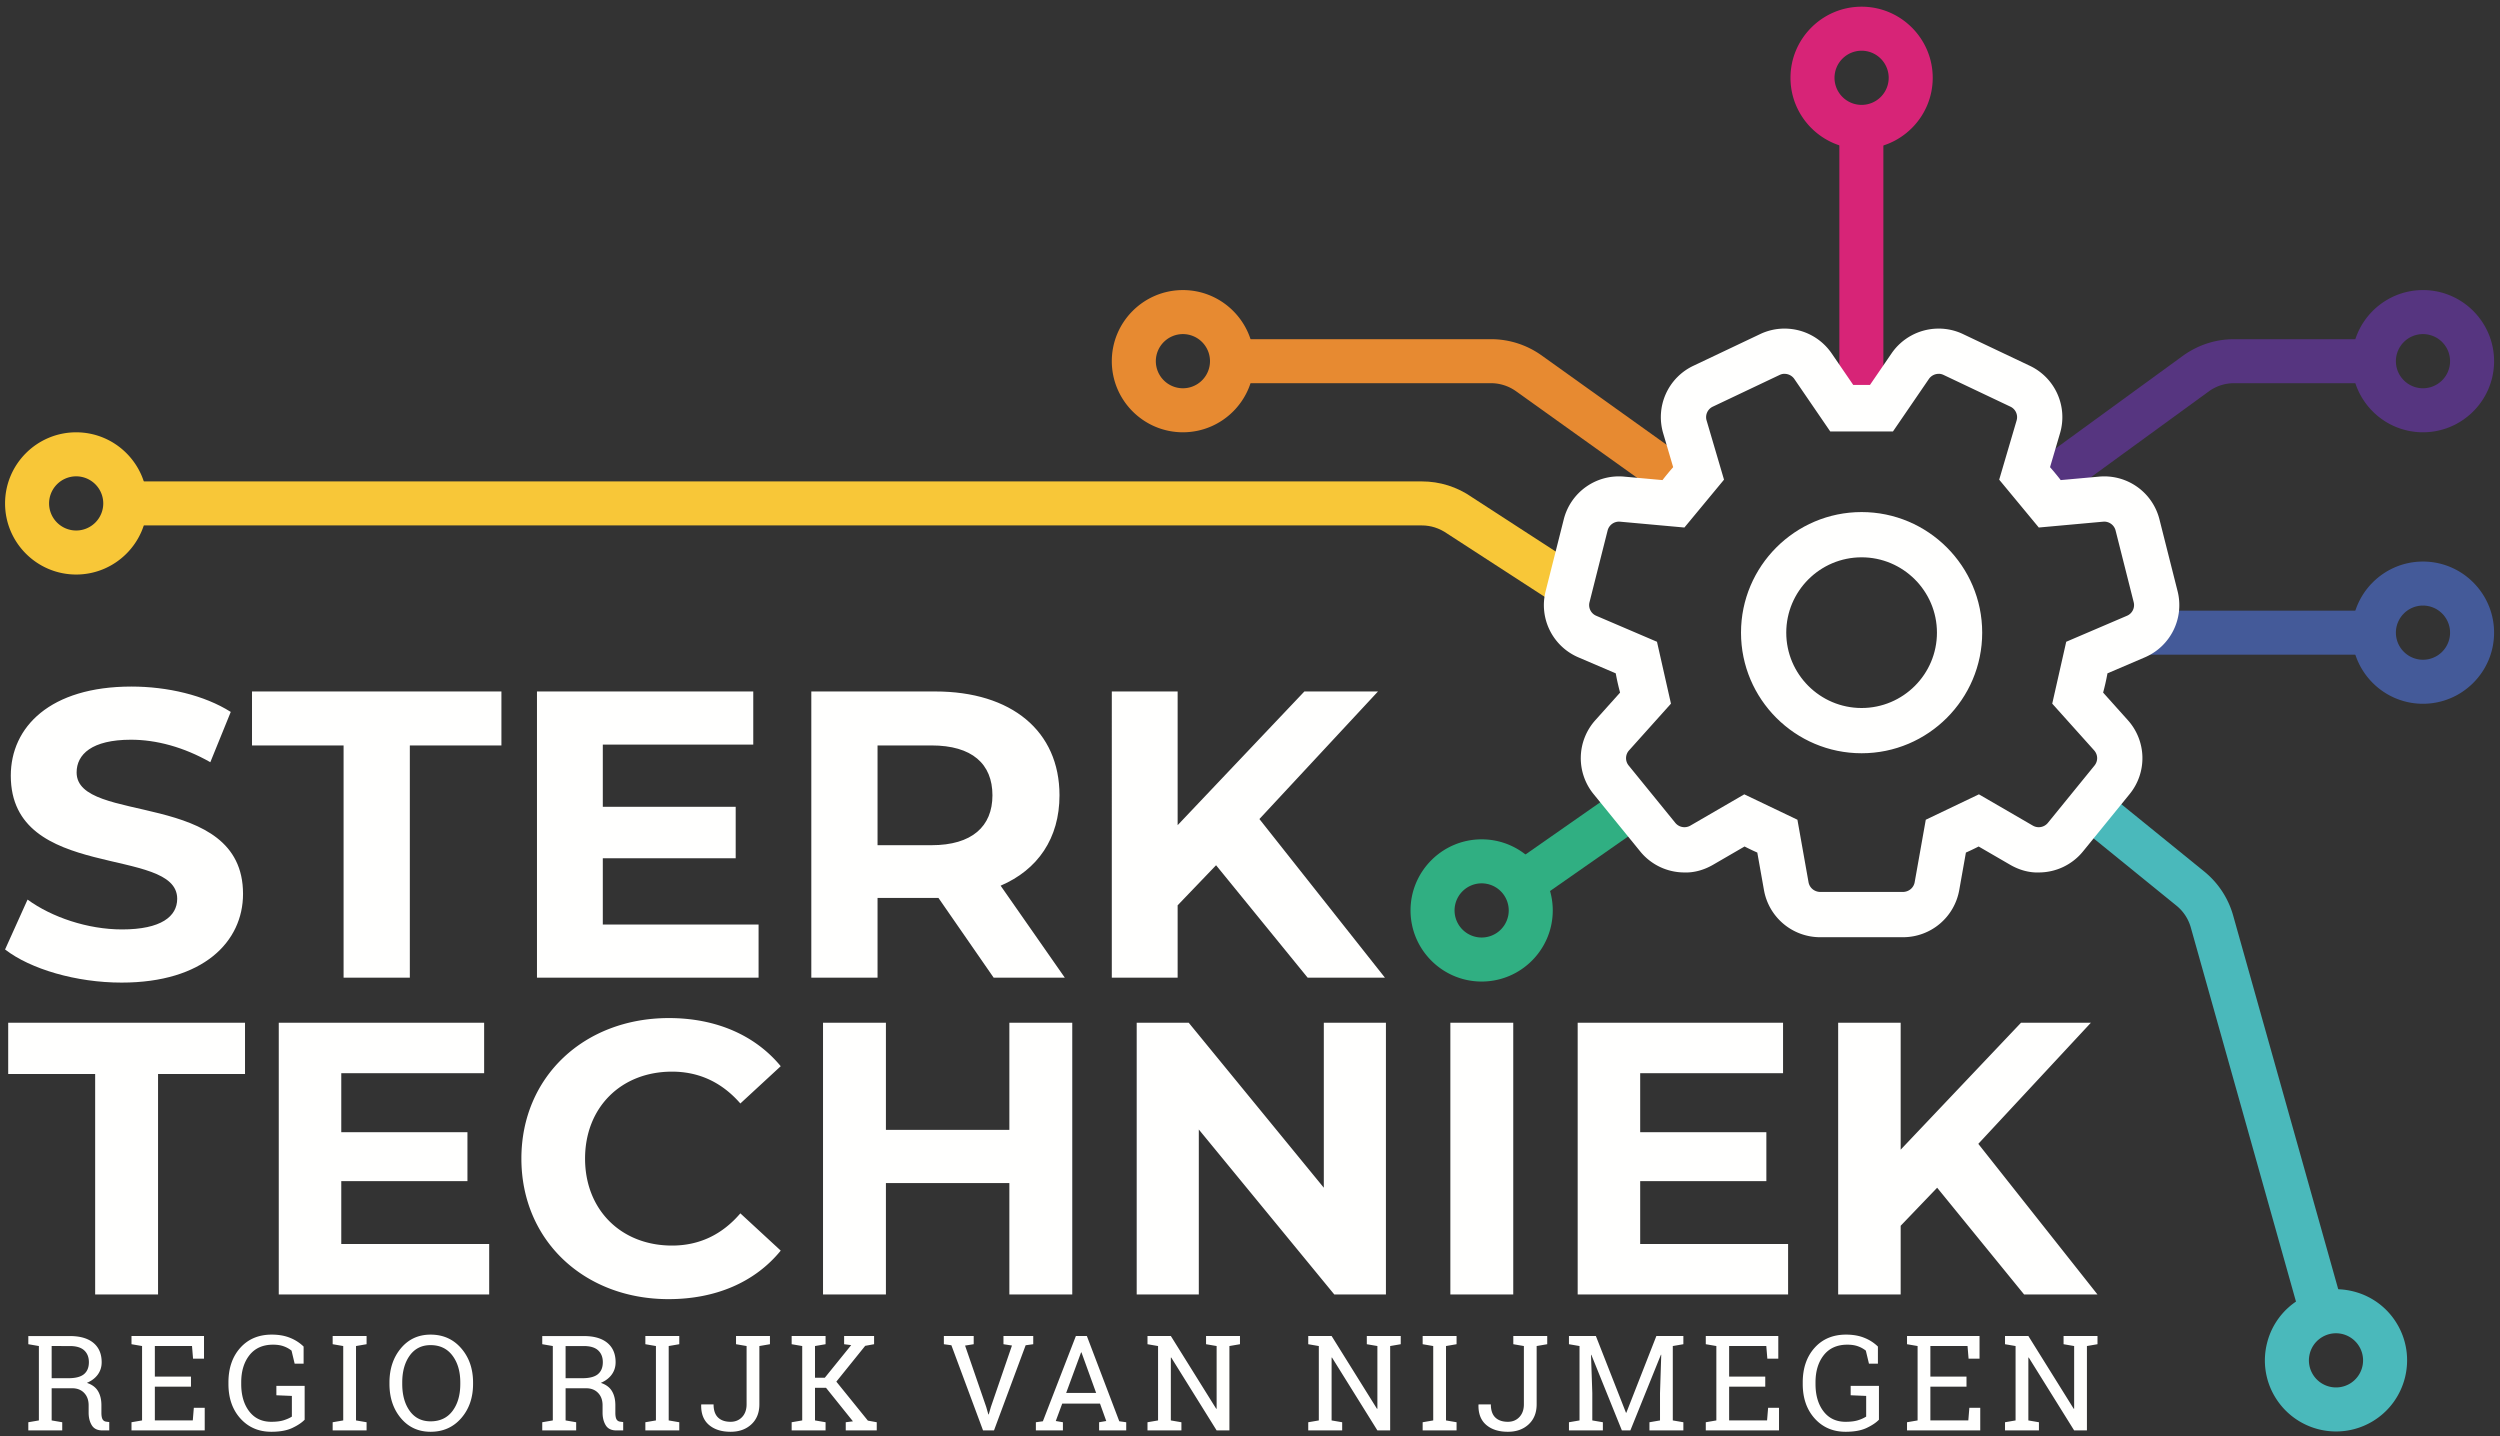 <svg width="322" height="185" fill="none" xmlns="http://www.w3.org/2000/svg"><rect width="100%" height="100%" fill="#333333" stroke="none"/><path fill-rule="evenodd" clip-rule="evenodd" d="M296.87 171.725l-14.701-52.288a5.556 5.556 0 00-1.851-2.796l-14.969-12.152 3.572-4.402 14.97 12.152a11.21 11.21 0 013.729 5.643l14.703 52.294-5.453 1.549z" fill="#4AB9BB"/><path fill-rule="evenodd" clip-rule="evenodd" d="M300.873 171.725c-.617 0-1.224.164-1.769.486a3.467 3.467 0 00-1.604 2.136 3.463 3.463 0 00.376 2.644 3.494 3.494 0 004.779 1.228 3.492 3.492 0 00-1.782-6.494zm.022 12.647a9.164 9.164 0 01-7.9-4.496 9.1 9.1 0 01-.986-6.941 9.099 9.099 0 014.21-5.604 9.104 9.104 0 016.94-.986 9.099 9.099 0 015.604 4.21c2.57 4.347 1.123 9.974-3.223 12.544a9.108 9.108 0 01-4.645 1.273z" fill="#4AB9BB"/><path fill-rule="evenodd" clip-rule="evenodd" d="M197.537 116.236l-3.246-4.648 15.808-11.04 3.246 4.648-15.808 11.04z" fill="#30AF82"/><path fill-rule="evenodd" clip-rule="evenodd" d="M190.836 113.775a3.493 3.493 0 00-3.489 3.489 3.493 3.493 0 003.489 3.489 3.493 3.493 0 003.489-3.489 3.493 3.493 0 00-3.489-3.489zm0 12.647c-5.05 0-9.159-4.108-9.159-9.158s4.109-9.158 9.159-9.158c5.05 0 9.159 4.108 9.159 9.158s-4.109 9.158-9.159 9.158z" fill="#30AF82"/><path fill-rule="evenodd" clip-rule="evenodd" d="M276.69 84.321h29.513v-5.669H276.69v5.669z" fill="#445A99"/><path fill-rule="evenodd" clip-rule="evenodd" d="M312.079 77.997a3.493 3.493 0 00-3.488 3.49 3.493 3.493 0 003.488 3.489 3.493 3.493 0 003.489-3.489 3.494 3.494 0 00-3.489-3.49zm0 12.648c-5.05 0-9.158-4.108-9.158-9.158 0-5.051 4.108-9.159 9.158-9.159s9.159 4.108 9.159 9.159c0 5.05-4.109 9.158-9.159 9.158z" fill="#445A99"/><path fill-rule="evenodd" clip-rule="evenodd" d="M262.777 66.223l-3.338-4.584 21.828-15.892c1.947-1.36 4.177-2.062 6.497-2.062h17.992v5.67h-17.992a5.565 5.565 0 00-3.205 1.008l-21.782 15.86z" fill="#563580"/><path fill-rule="evenodd" clip-rule="evenodd" d="M312.079 43.031a3.492 3.492 0 00-3.488 3.489 3.492 3.492 0 003.488 3.489 3.493 3.493 0 003.489-3.489 3.493 3.493 0 00-3.489-3.489zm0 12.647c-5.05 0-9.158-4.108-9.158-9.158s4.108-9.158 9.158-9.158 9.159 4.108 9.159 9.158-4.109 9.158-9.159 9.158z" fill="#563580"/><path fill-rule="evenodd" clip-rule="evenodd" d="M217.428 66.237l-22.23-15.892a5.544 5.544 0 00-3.179-.99h-34.24v-5.67h34.24c2.319 0 4.549.702 6.451 2.03l22.255 15.91-3.297 4.612z" fill="#E78A31"/><path fill-rule="evenodd" clip-rule="evenodd" d="M152.359 43.031a3.492 3.492 0 00-3.488 3.489 3.492 3.492 0 003.488 3.489 3.493 3.493 0 003.489-3.489 3.493 3.493 0 00-3.489-3.489zm0 12.647c-5.05 0-9.158-4.108-9.158-9.158s4.108-9.158 9.158-9.158 9.159 4.108 9.159 9.158-4.109 9.158-9.159 9.158z" fill="#E78A31"/><path fill-rule="evenodd" clip-rule="evenodd" d="M200.561 77.915l-14.147-9.178c-1.024-.713-2.133-1.062-3.285-1.062H15.34v-5.669h167.789c2.318 0 4.55.701 6.451 2.029l14.066 9.124-3.085 4.756z" fill="#F8C738"/><path fill-rule="evenodd" clip-rule="evenodd" d="M9.811 61.351a3.493 3.493 0 00-3.489 3.489 3.494 3.494 0 003.489 3.49 3.494 3.494 0 003.489-3.49 3.493 3.493 0 00-3.489-3.489zm0 12.648c-5.05 0-9.158-4.109-9.158-9.159 0-5.05 4.108-9.158 9.158-9.158s9.159 4.108 9.159 9.158-4.109 9.159-9.159 9.159z" fill="#F8C738"/><path fill-rule="evenodd" clip-rule="evenodd" d="M236.909 54.259l-.001-37.914 5.67-.001.001 37.915h-5.67z" fill="#D72477"/><path fill-rule="evenodd" clip-rule="evenodd" d="M239.774 6.532a3.493 3.493 0 00-3.489 3.489 3.493 3.493 0 003.489 3.489 3.494 3.494 0 003.49-3.489 3.494 3.494 0 00-3.49-3.489zm0 12.647c-5.049 0-9.159-4.108-9.159-9.158s4.11-9.159 9.159-9.159c5.05 0 9.16 4.109 9.16 9.159 0 5.05-4.11 9.158-9.16 9.158z" fill="#D72477"/><path fill-rule="evenodd" clip-rule="evenodd" d="M12.256 138.327h-11.2v-6.6h30.502v6.6H20.357v28.402h-8.101v-28.402zM63.007 160.229v6.5H35.905v-35.002h26.452v6.5H43.956v7.601h16.251v6.3H43.956v8.101h19.051zM67.155 149.228c0-10.55 8.101-18.101 19.002-18.101 6.05 0 11.1 2.2 14.401 6.2l-5.201 4.801c-2.35-2.7-5.3-4.1-8.8-4.1-6.551 0-11.201 4.6-11.201 11.2s4.65 11.201 11.201 11.201c3.5 0 6.45-1.4 8.8-4.15l5.201 4.8c-3.301 4.05-8.351 6.25-14.451 6.25-10.851 0-18.952-7.55-18.952-18.101zM138.107 131.727v35.002h-8.101v-14.351h-15.9v14.351h-8.101v-35.002h8.101v13.801h15.9v-13.801h8.101zM178.507 131.727v35.002h-6.65l-17.451-21.251v21.251h-8v-35.002h6.7l17.401 21.251v-21.251h8zM186.806 166.729h8.101v-35.002h-8.101v35.002zM230.307 160.229v6.5h-27.102v-35.002h26.452v6.5h-18.401v7.601h16.251v6.3h-16.251v8.101h19.051zM249.506 152.978l-4.7 4.901v8.85h-8.051v-35.002h8.051v16.351l15.501-16.351h9l-14.501 15.601 15.351 19.401h-9.451l-11.2-13.751zM6.654 177.513h2.164c.919 0 1.587-.176 2.005-.526.417-.351.626-.864.626-1.537 0-.641-.2-1.148-.601-1.521-.401-.373-1.022-.56-1.863-.56H6.654v4.144zm2.331-5.43c1.326 0 2.341.293 3.049.881.708.588 1.061 1.422 1.061 2.502 0 .59-.165 1.114-.493 1.571-.328.456-.8.815-1.412 1.077.662.218 1.141.571 1.432 1.061.294.49.439 1.095.439 1.813v.978c0 .372.048.648.143.827.094.178.25.284.467.317l.401.05v1.078h-.885c-.641 0-1.096-.223-1.367-.669-.27-.445-.404-.985-.404-1.62v-.944c0-.663-.192-1.195-.577-1.596-.384-.401-.9-.601-1.545-.601h-2.64v4.143l1.362.234v1.053H3.647v-1.053l1.361-.234v-9.582l-1.361-.234v-1.052h5.338zM16.936 184.238v-1.053l1.362-.234v-9.582l-1.362-.234v-1.06h9.34v2.923h-1.412l-.133-1.629h-4.787v3.935h4.653v1.295h-4.653v4.352h4.887l.134-1.629h1.403v2.916h-9.432zM39.239 182.859c-.357.373-.883.726-1.579 1.057-.696.331-1.601.497-2.715.497-1.626 0-2.952-.571-3.981-1.712-1.027-1.142-1.541-2.623-1.541-4.445v-.2c0-1.833.509-3.317 1.524-4.453 1.017-1.136 2.369-1.704 4.057-1.704.902 0 1.694.141 2.376.422a5.29 5.29 0 011.725 1.115v2.206h-1.153l-.401-1.68a3.49 3.49 0 00-.99-.551c-.387-.145-.85-.217-1.39-.217-1.314 0-2.326.45-3.038 1.349-.708.899-1.064 2.065-1.064 3.496v.217c0 1.454.344 2.629 1.031 3.526.689.897 1.636 1.345 2.845 1.345.662 0 1.205-.07 1.629-.209.424-.139.763-.293 1.019-.46v-2.664l-1.996-.084v-1.211h3.642v4.36zM42.847 173.135v-1.06h4.369v1.06l-1.362.234v9.582l1.362.234v1.053h-4.369v-1.053l1.361-.234v-9.582l-1.361-.234zM59.285 178.056c0-1.415-.338-2.569-1.016-3.463-.675-.894-1.613-1.341-2.81-1.341-1.147 0-2.042.449-2.687 1.345-.642.897-.964 2.05-.964 3.459v.192c0 1.426.322 2.586.964 3.479.645.894 1.54 1.341 2.687 1.341 1.213 0 2.155-.446 2.823-1.336.669-.891 1.003-2.052 1.003-3.484v-.192zm1.645.192c0 1.771-.508 3.241-1.525 4.411-1.015 1.169-2.332 1.754-3.946 1.754-1.571 0-2.847-.585-3.826-1.754-.98-1.17-1.471-2.64-1.471-4.411v-.175c0-1.766.491-3.236 1.471-4.411.979-1.175 2.255-1.763 3.826-1.763 1.614 0 2.931.588 3.946 1.763 1.017 1.175 1.525 2.645 1.525 4.411v.175zM72.849 177.513h2.164c.919 0 1.587-.176 2.005-.526.417-.351.626-.864.626-1.537 0-.641-.2-1.148-.601-1.521-.401-.373-1.022-.56-1.863-.56h-2.331v4.144zm2.331-5.43c1.326 0 2.341.293 3.049.881.708.588 1.061 1.422 1.061 2.502 0 .59-.165 1.114-.493 1.571-.328.456-.799.815-1.412 1.077.663.218 1.141.571 1.432 1.061.294.49.44 1.095.44 1.813v.978c0 .372.047.648.142.827.094.178.25.284.467.317l.401.05v1.078h-.885c-.641 0-1.096-.223-1.367-.669-.269-.445-.404-.985-.404-1.62v-.944c0-.663-.192-1.195-.577-1.596-.384-.401-.899-.601-1.545-.601h-2.64v4.143l1.362.234v1.053h-4.369v-1.053l1.361-.234v-9.582l-1.361-.234v-1.052h5.338zM83.122 173.135v-1.06h4.369v1.06l-1.362.234v9.582l1.362.234v1.053h-4.369v-1.053l1.362-.234v-9.582l-1.362-.234zM99.169 172.075v1.06l-1.362.234v7.502c0 1.086-.344 1.948-1.032 2.586-.688.638-1.58.956-2.677.956-1.17 0-2.099-.296-2.79-.89-.691-.593-1.022-1.454-.995-2.585l.017-.05h1.579c0 .752.191 1.313.572 1.683.382.371.921.556 1.617.556.607 0 1.102-.205 1.487-.614.384-.41.576-.957.576-1.642v-7.502l-1.361-.234v-1.06h4.369zM101.965 183.185l1.361-.234v-9.582l-1.361-.234v-1.06h4.369v1.06l-1.362.234v4.085h1.262l3.4-4.202-.911-.117v-1.06h3.86v1.06l-1.145.209-3.717 4.612 4.06 5.02 1.144.209v1.053h-3.993v-1.053l.927-.117-3.467-4.319h-1.42v4.202l1.362.234v1.053h-4.369v-1.053zM125.412 173.135l-1.111.176 2.723 7.903.276.96h.05l.276-.96 2.715-7.911-1.095-.168v-1.06h3.835v1.06l-.978.134-4.076 10.969h-1.412l-4.077-10.969-.969-.134v-1.06h3.843v1.06zM137.322 179.409h3.86l-1.888-5.221h-.051l-1.921 5.221zm-3.901 3.776l.902-.125 4.252-10.985h1.412l4.177 10.985.894.125v1.053h-3.492v-1.053l.919-.159-.802-2.238h-4.87l-.828 2.238.919.159v1.053h-3.483v-1.053zM159.709 172.075v1.06l-1.361.234v10.869h-1.646l-5.848-9.39-.05.017v8.086l1.362.234v1.053h-4.369v-1.053l1.361-.234v-9.582l-1.361-.234v-1.06h3.007l5.848 9.381.05-.017v-8.07l-1.362-.234v-1.06h4.369zM180.415 172.075v1.06l-1.362.234v10.869h-1.645l-5.848-9.39-.05.017v8.086l1.362.234v1.053h-4.37v-1.053l1.362-.234v-9.582l-1.362-.234v-1.06h3.008l5.847 9.381.051-.017v-8.07l-1.362-.234v-1.06h4.369zM183.238 173.135v-1.06h4.368v1.06l-1.361.234v9.582l1.361.234v1.053h-4.368v-1.053l1.361-.234v-9.582l-1.361-.234zM199.283 172.075v1.06l-1.362.234v7.502c0 1.086-.343 1.948-1.032 2.586-.688.638-1.58.956-2.677.956-1.17 0-2.099-.296-2.79-.89-.691-.593-1.022-1.454-.994-2.585l.017-.05h1.578c0 .752.191 1.313.572 1.683.382.371.921.556 1.617.556.608 0 1.103-.205 1.487-.614.384-.41.577-.957.577-1.642v-7.502l-1.362-.234v-1.06h4.369zM213.968 174.497l-.042-.008-3.935 9.749h-1.094l-3.935-9.741-.041.008.167 4.921v3.525l1.361.234v1.053h-4.369v-1.053l1.362-.234v-9.582l-1.362-.234v-1.06h3.467l3.876 9.882h.05l3.868-9.882h3.476v1.06l-1.362.234v9.582l1.362.234v1.053h-4.369v-1.053l1.361-.234v-3.525l.159-4.929zM219.705 184.238v-1.053l1.361-.234v-9.582l-1.361-.234v-1.06h9.339v2.923h-1.411l-.134-1.629h-4.787v3.935h4.653v1.295h-4.653v4.352h4.887l.134-1.629h1.403v2.916h-9.431zM242.008 182.859c-.357.373-.883.726-1.579 1.057-.695.331-1.601.497-2.715.497-1.626 0-2.952-.571-3.981-1.712-1.026-1.142-1.541-2.623-1.541-4.445v-.2c0-1.833.509-3.317 1.525-4.453 1.016-1.136 2.368-1.704 4.056-1.704.902 0 1.695.141 2.376.422a5.284 5.284 0 011.726 1.115v2.206h-1.153l-.401-1.68a3.496 3.496 0 00-.991-.551c-.386-.145-.85-.217-1.39-.217-1.314 0-2.326.45-3.037 1.349-.709.899-1.065 2.065-1.065 3.496v.217c0 1.454.344 2.629 1.031 3.526.689.897 1.636 1.345 2.845 1.345.663 0 1.206-.07 1.63-.209a4.42 4.42 0 001.019-.46v-2.664l-1.997-.084v-1.211h3.642v4.36zM245.624 184.238v-1.053l1.362-.234v-9.582l-1.362-.234v-1.06h9.34v2.923h-1.412l-.134-1.629h-4.786v3.935h4.653v1.295h-4.653v4.352h4.887l.133-1.629h1.404v2.916h-9.432zM270.157 172.075v1.06l-1.361.234v10.869h-1.646l-5.848-9.39-.05.017v8.086l1.362.234v1.053h-4.369v-1.053l1.361-.234v-9.582l-1.361-.234v-1.06h3.007l5.848 9.381.05-.017v-8.07l-1.362-.234v-1.06h4.369zM273.94 79.317l-7.811 3.343-1.801 7.97 5.388 6.007c.511.569.531 1.382.048 1.976l-5.992 7.368a1.52 1.52 0 01-1.945.357l-6.942-4.028-6.844 3.272-1.431 8.048c-.128.719-.75 1.247-1.526 1.254h-10.619c-.776-.007-1.398-.535-1.526-1.254l-1.431-8.048-6.844-3.272-6.943 4.028a1.52 1.52 0 01-1.944-.357l-5.992-7.368a1.496 1.496 0 01.048-1.976l5.387-6.007-1.8-7.97-7.811-3.343a1.495 1.495 0 01-.876-1.77l2.325-9.21a1.516 1.516 0 011.616-1.143l8.277.751 5.102-6.164-2.238-7.606a1.496 1.496 0 01.806-1.803l8.582-4.073c.214-.102.442-.163.665-.148.498.006.962.253 1.243.663l4.623 6.756h8.081l4.623-6.756c.281-.41.744-.657 1.243-.663.223-.015.451.046.665.148l8.582 4.073a1.496 1.496 0 01.806 1.803l-2.238 7.606 5.101 6.164 8.278-.751a1.514 1.514 0 011.615 1.143l2.326 9.21a1.495 1.495 0 01-.876 1.77zm6.527-3.197l-2.326-9.209a7.325 7.325 0 00-7.789-5.521l-4.932.446a30.863 30.863 0 00-.594-.746 2.293 2.293 0 00-.101-.117 3.272 3.272 0 00-.118-.15 28.44 28.44 0 00-.562-.651l1.281-4.352a7.315 7.315 0 00-3.9-8.714l-8.58-4.072a7.267 7.267 0 00-3.145-.711l-.079.001a7.353 7.353 0 00-5.994 3.198l-2.779 4.061a95.32 95.32 0 00-1.069-.001h-.011a95.32 95.32 0 00-1.069.001l-2.779-4.061a7.353 7.353 0 00-5.994-3.198l-.08-.001a7.274 7.274 0 00-3.145.711l-8.579 4.072a7.317 7.317 0 00-3.901 8.714l1.282 4.352a28.44 28.44 0 00-.562.651 3.272 3.272 0 00-.118.15 2.293 2.293 0 00-.101.117c-.199.243-.398.491-.594.746l-4.932-.446a7.325 7.325 0 00-7.789 5.521l-2.326 9.209a7.314 7.314 0 004.234 8.556l4.792 2.051c.078.428.164.854.259 1.272l.082.351c.069.286.142.572.217.857l-3.173 3.539a7.318 7.318 0 00-.231 9.544l5.994 7.37a7.334 7.334 0 005.63 2.712c1.313.057 2.621-.33 3.762-.993l4.052-2.351.205.104.213.106a27.413 27.413 0 001.222.572l.86 4.839a7.353 7.353 0 007.222 6.065l.159-.002 4.195.001v.001h.997v-.001l5.195-.001.159.002.06-.001a7.354 7.354 0 007.162-6.064l.86-4.839a27.413 27.413 0 001.221-.572l.214-.106.205-.104 4.052 2.351c1.141.663 2.449 1.05 3.761.993a7.336 7.336 0 005.631-2.712l5.994-7.37a7.318 7.318 0 00-.231-9.544l-3.173-3.539c.075-.285.148-.571.216-.857l.083-.351c.095-.418.181-.844.259-1.272l4.792-2.051a7.315 7.315 0 004.234-8.556z" fill="#FFFFFE"/><path fill-rule="evenodd" clip-rule="evenodd" d="M239.775 91.191c-5.352 0-9.705-4.353-9.705-9.704 0-5.352 4.353-9.705 9.705-9.705 5.351 0 9.704 4.353 9.704 9.705 0 5.351-4.353 9.704-9.704 9.704zm0-25.237c-8.564 0-15.533 6.968-15.533 15.533 0 8.564 6.969 15.532 15.533 15.532s15.532-6.968 15.532-15.532c0-8.565-6.968-15.533-15.532-15.533zM.653 122.292l2.896-6.425c3.107 2.264 7.741 3.844 12.165 3.844 5.055 0 7.109-1.685 7.109-3.949 0-6.9-21.433-2.16-21.433-15.852 0-6.267 5.055-11.481 15.535-11.481 4.634 0 9.375 1.106 12.797 3.266l-2.632 6.477c-3.425-1.948-6.952-2.896-10.218-2.896-5.055 0-7.004 1.895-7.004 4.213 0 6.793 21.434 2.106 21.434 15.641 0 6.161-5.108 11.428-15.64 11.428-5.846 0-11.745-1.739-15.009-4.266zM44.254 96.013H32.458v-6.952h32.125v6.952H52.786v29.912h-8.532V96.013zM97.705 119.079v6.846H69.162V89.061H97.02v6.846H77.641v8.005h17.116v6.636H77.641v8.531h20.064zM119.98 96.013h-6.952v12.849h6.952c5.214 0 7.846-2.422 7.846-6.424 0-4.055-2.632-6.425-7.846-6.425zm8.004 29.912l-7.109-10.269h-7.847v10.269h-8.531V89.061h15.956c9.848 0 16.01 5.109 16.01 13.377 0 5.529-2.791 9.585-7.583 11.638l8.268 11.849h-9.164zM156.63 111.443l-4.95 5.161v9.321h-8.479V89.061h8.479v17.221l16.325-17.221h9.479l-15.272 16.431 16.168 20.433h-9.954l-11.796-14.482z" fill="#FFFFFE"/></svg>